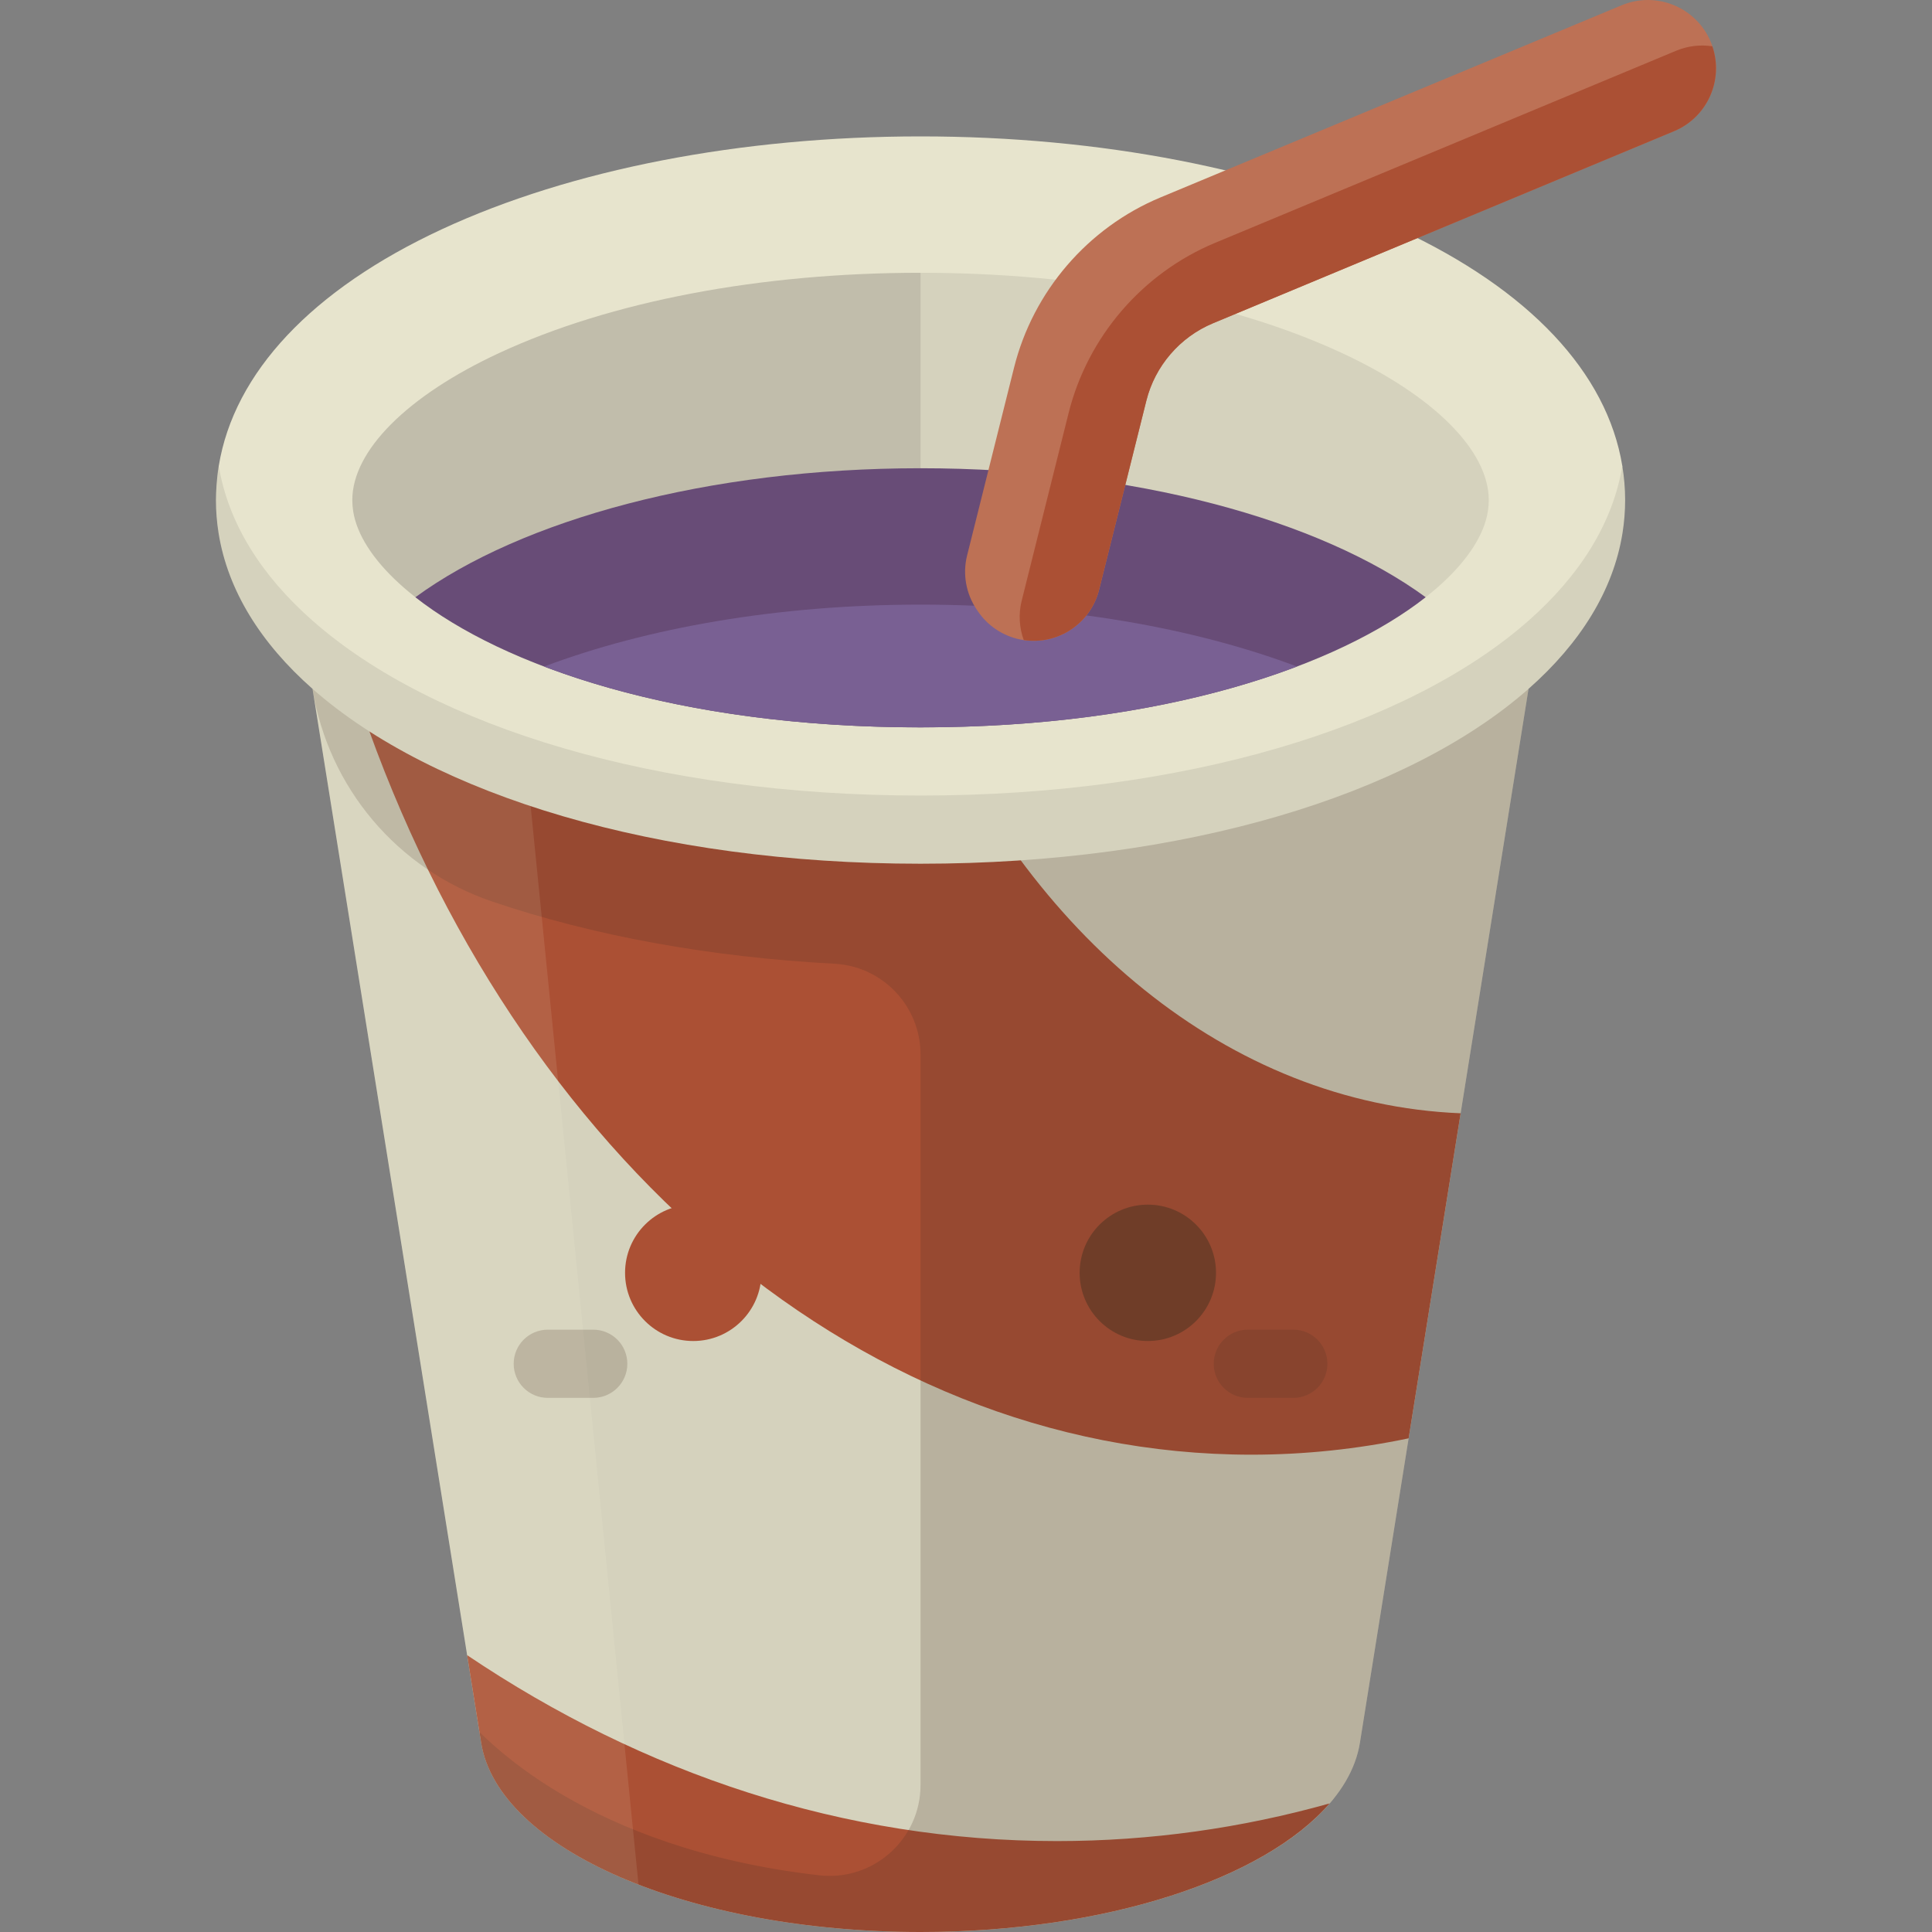 <?xml version="1.0" encoding="iso-8859-1"?>
<!-- Generator: Adobe Illustrator 19.0.0, SVG Export Plug-In . SVG Version: 6.00 Build 0)  -->
<svg version="1.1" id="Layer_1" xmlns="http://www.w3.org/2000/svg" xmlns:xlink="http://www.w3.org/1999/xlink" x="0px" y="0px"
	 viewBox="0 0 512 512" style="enable-background:new 0 0 512 512;" xml:space="preserve">
<rect x="0" y="0" width="512" height="512" fill="#808080" stroke="none"/>
<path style="fill:#D5D2BD;" d="M82.827,182.557l44.686,279.304C131.999,489.9,182.416,512,243.951,512s111.952-22.1,116.438-50.138
	l44.687-279.304L82.827,182.557z"/>
<g>
	<path style="fill:#AB5034;" d="M123.797,438.634l3.716,23.228C131.999,489.9,182.416,512,243.951,512
		c49.151,0,91.182-14.107,108.405-34.071c-23.281,6.533-47.46,9.977-72.265,9.977C223.688,487.906,170.521,470.102,123.797,438.634z
		"/>
	<path style="fill:#AB5034;" d="M331.626,385.507c14.19,0,28.105-1.499,41.673-4.336l13.782-86.14
		c-61.459-2.509-114.614-47.285-142.467-112.474H94.011C133.014,301.787,224.714,385.507,331.626,385.507z"/>
</g>
<path style="opacity:0.2;fill:#493023;enable-background:new    ;" d="M82.827,182.557c4.188,26.171,22.525,47.855,47.625,56.364
	c26.737,9.063,57.493,14.712,90.708,16.481c12.781,0.681,22.79,11.253,22.79,24.05V473.03c0,14.373-12.512,25.562-26.794,23.948
	c-31.275-3.533-53.341-12.818-67.28-20.876c-11.037-6.384-18.485-12.805-22.823-17.102l0.458,2.861
	C131.999,489.9,182.416,512,243.951,512s111.952-22.1,116.438-50.138l44.687-279.304L82.827,182.557z"/>
<path style="opacity:0.1;fill:#FEFBE1;enable-background:new    ;" d="M82.827,182.557l44.686,279.304
	c2.413,15.08,18.125,28.436,41.694,37.565L137.52,182.557H82.827z"/>
<g style="opacity:0.2;">
	<path style="fill:#493023;" d="M157.215,370.448h-12.047c-4.991,0-9.035-4.045-9.035-9.035c0-4.99,4.044-9.035,9.035-9.035h12.047
		c4.991,0,9.035,4.045,9.035,9.035C166.25,366.403,162.206,370.448,157.215,370.448z"/>
	<path style="fill:#493023;" d="M342.737,370.448H330.69c-4.991,0-9.035-4.045-9.035-9.035c0-4.99,4.044-9.035,9.035-9.035h12.047
		c4.991,0,9.035,4.045,9.035,9.035C351.772,366.403,347.728,370.448,342.737,370.448z"/>
</g>
<circle style="fill:#AB5034;" cx="183.716" cy="337.313" r="18.07"/>
<circle style="fill:#6F3D28;" cx="304.185" cy="337.313" r="18.07"/>
<path style="fill:#D5D2BD;" d="M429.929,123.479H57.972c-0.548,3.125-0.749,7.017-0.749,9.042c0,2.911,0.234,5.85,0.696,8.739
	c2.436,15.224,11.18,29.194,24.907,41.297c32.062,28.267,91.336,46.34,161.124,46.34s129.062-18.072,161.124-46.34
	c13.729-12.104,22.472-26.074,24.908-41.299c0.461-2.886,0.695-5.826,0.695-8.736C430.679,129.473,430.416,126.457,429.929,123.479z
	"/>
<path style="fill:#E7E4CD;" d="M82.827,164.487c32.062,28.267,91.336,46.34,161.124,46.34s129.062-18.072,161.124-46.34
	c13.641-12.026,22.354-25.9,24.854-41.011c-4.043-24.702-24.664-46.72-59.111-62.714c-34.189-15.873-79.245-24.615-126.868-24.615
	s-92.679,8.742-126.868,24.615c-34.445,15.993-55.065,38.01-59.109,62.713C60.472,138.587,69.186,152.461,82.827,164.487z"/>
<path style="fill:#C1BDAB;" d="M132.303,93.542c-24.382,11.32-38.938,25.892-38.938,38.98c0,1.006,0.082,2.026,0.242,3.03
	c3.837,23.983,58.218,57.205,150.344,57.205l48.188-57.825l-48.188-62.644C201.475,72.287,161.824,79.836,132.303,93.542z"/>
<path style="fill:#D5D2BD;" d="M355.6,93.543c-29.522-13.707-69.173-21.256-111.65-21.256v120.469
	c92.126,0,146.507-33.224,150.344-57.201c0.16-1.006,0.242-2.027,0.242-3.033C394.538,119.434,379.982,104.862,355.6,93.543z"/>
<path style="fill:#684C77;" d="M110.087,158.268c23.017,18.079,69.119,34.488,133.864,34.488s110.847-16.41,133.864-34.488
	c-28.09-20.542-77.541-34.18-133.864-34.18C187.627,124.089,138.177,137.727,110.087,158.268z"/>
<path style="fill:#796093;" d="M144.209,176.636c24.952,9.481,58.571,16.12,99.742,16.12s74.79-6.64,99.741-16.121
	c-27.232-10.254-61.932-16.405-99.741-16.405C206.142,160.23,171.442,166.382,144.209,176.636z"/>
<path style="fill:#BD7155;" d="M453.382,11.126c-3.838-9.211-14.421-13.573-23.63-9.729l-122.22,50.924
	c-19.238,8.016-33.74,24.872-38.796,45.092l-12.441,49.766c-1.235,4.938-0.305,10.168,2.556,14.378l0.305,0.448
	c5.369,7.899,16.001,10.18,24.137,5.178l0,0c3.98-2.447,6.843-6.355,7.976-10.888l12.529-50.116
	c2.297-9.191,8.891-16.852,17.634-20.498l122.218-50.924C452.864,30.918,457.22,20.339,453.382,11.126z"/>
<path style="fill:#AB5034;" d="M444.208,13.444l-122.22,50.924c-19.238,8.016-33.74,24.872-38.796,45.092l-12.441,49.766
	c-0.869,3.473-0.643,7.085,0.549,10.39c4.025,0.602,8.269-0.145,11.993-2.435c3.98-2.447,6.843-6.355,7.976-10.888l12.529-50.116
	c2.297-9.191,8.891-16.852,17.634-20.498l122.218-50.922c8.836-3.682,13.184-13.562,10.137-22.494
	C450.65,11.796,447.351,12.132,444.208,13.444z"/>
<g>
</g>
<g>
</g>
<g>
</g>
<g>
</g>
<g>
</g>
<g>
</g>
<g>
</g>
<g>
</g>
<g>
</g>
<g>
</g>
<g>
</g>
<g>
</g>
<g>
</g>
<g>
</g>
<g>
</g>
</svg>
